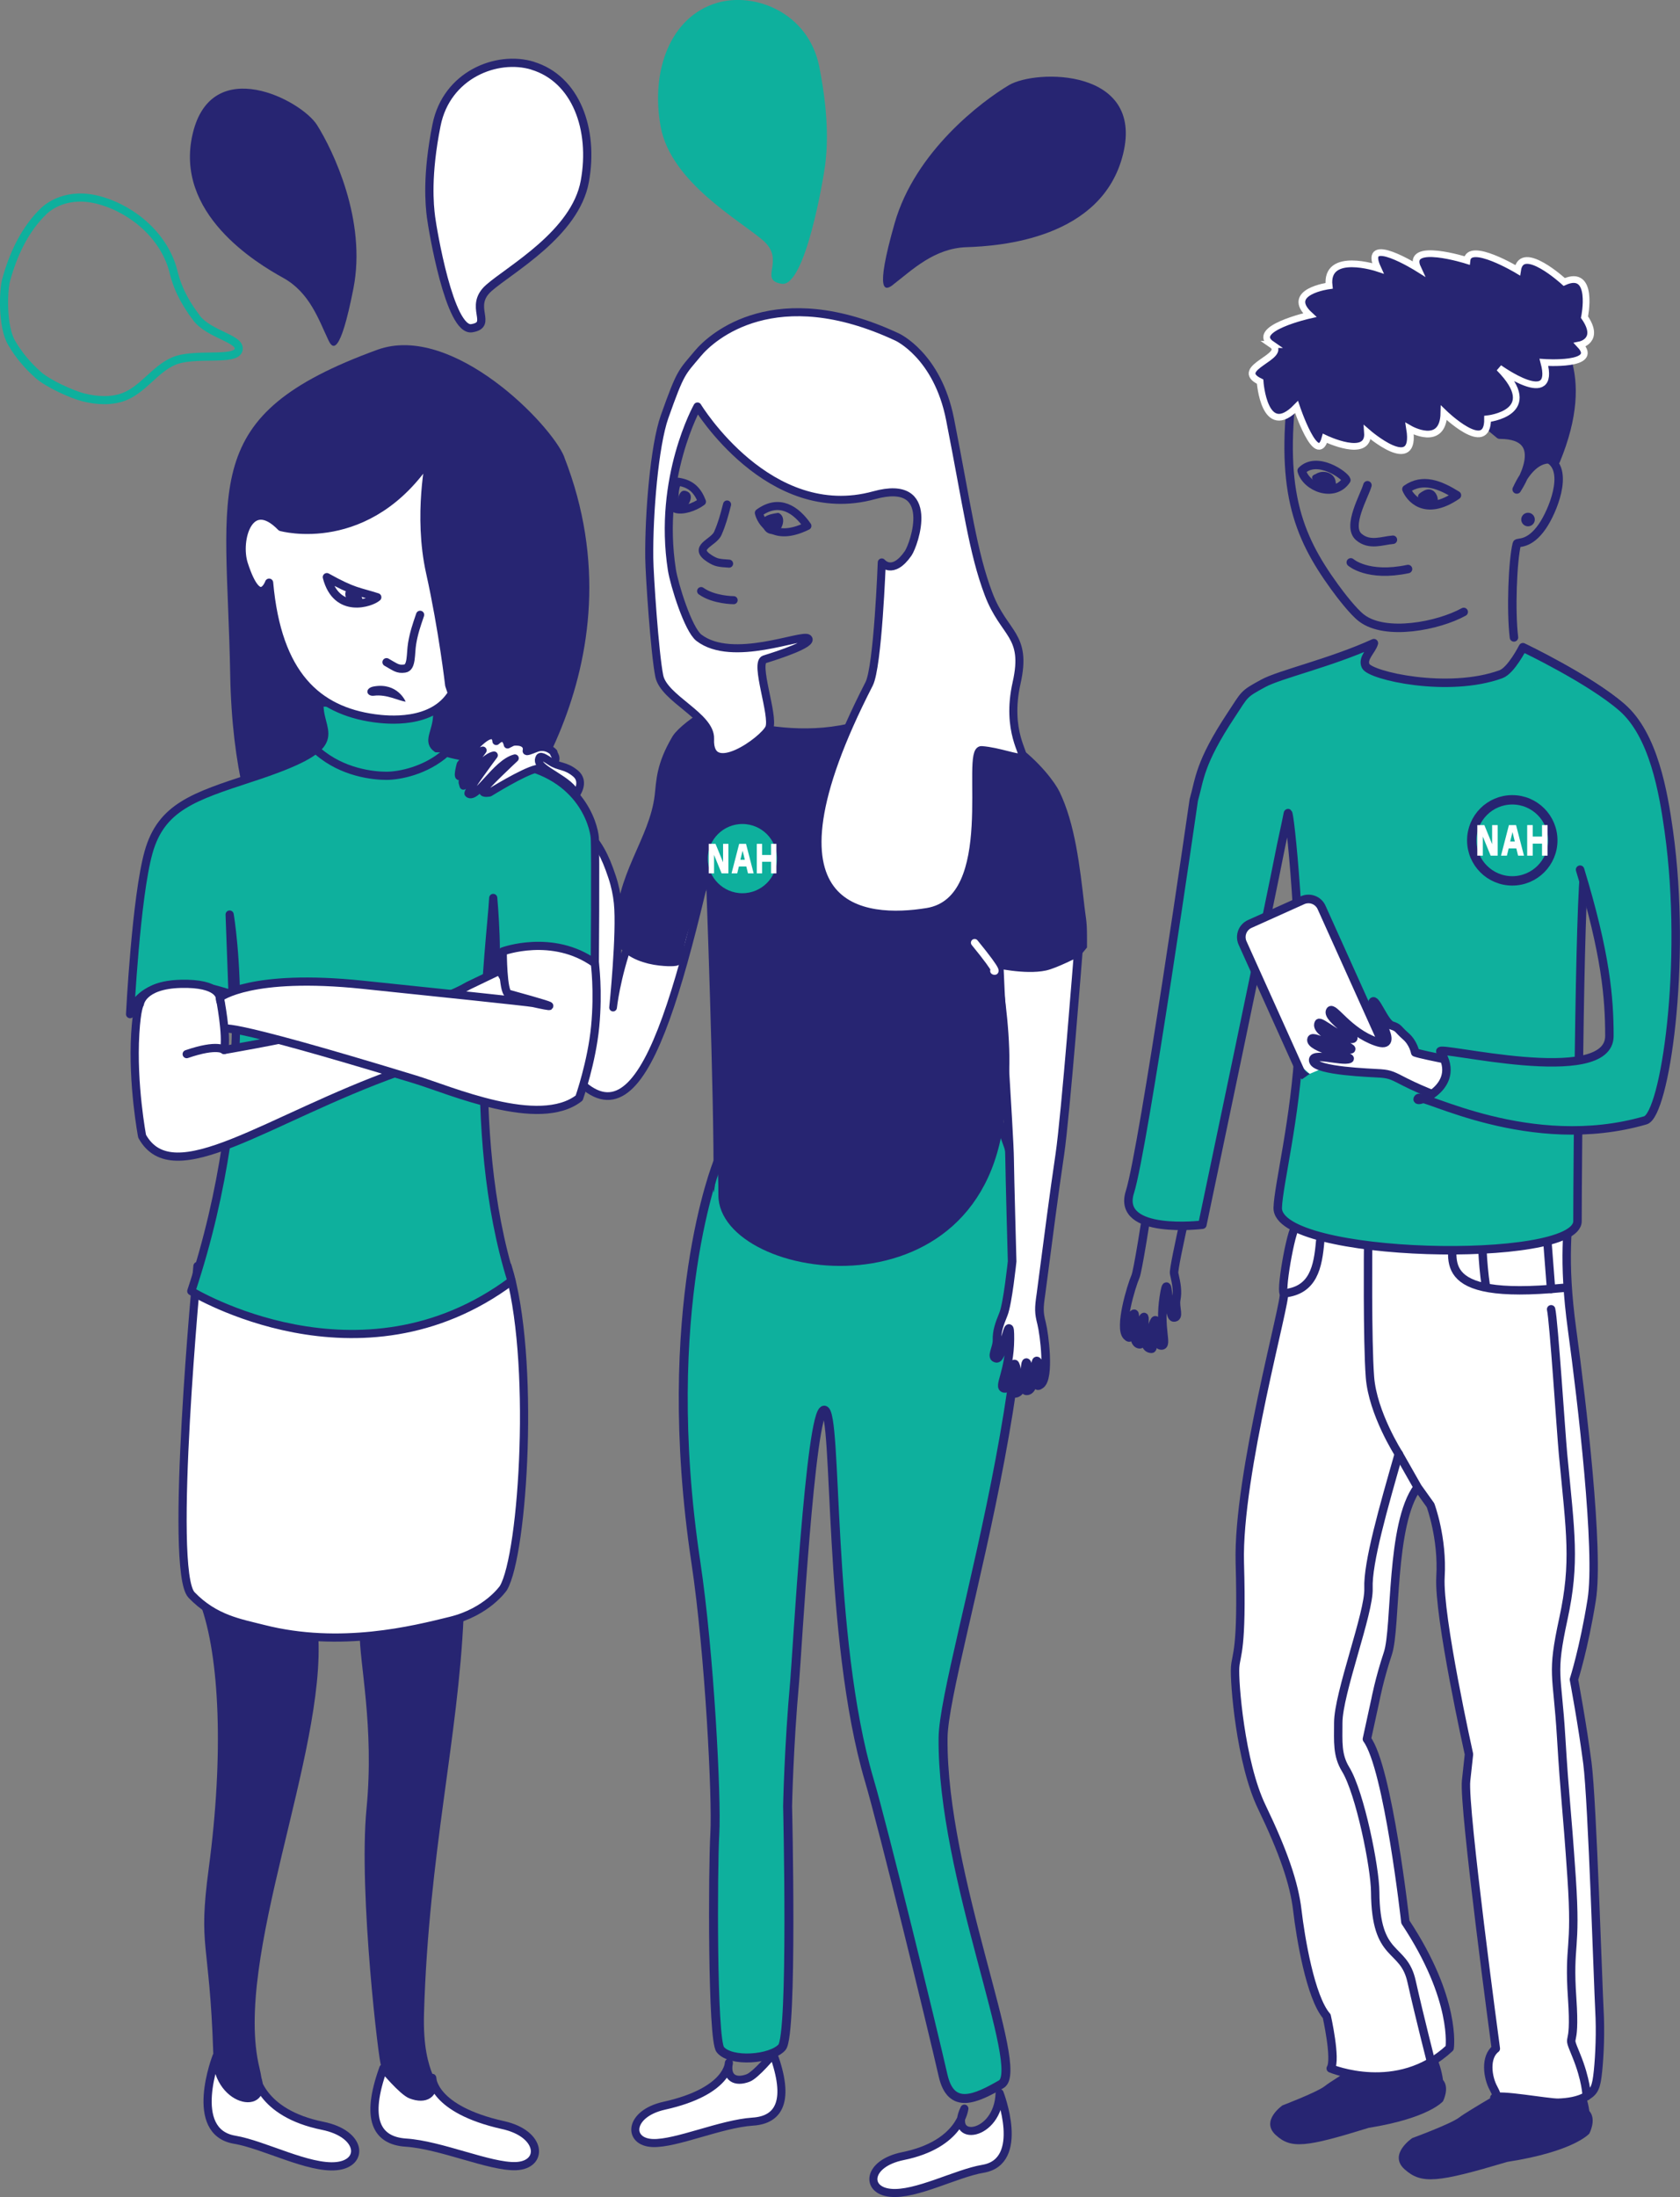 <?xml version="1.0" encoding="UTF-8"?>
<svg xmlns="http://www.w3.org/2000/svg" id="Calque_2" data-name="Calque 2" viewBox="0 0 240.1 313.87">
  <rect x="0" y="0" width="240.1" height="313.87" fill="#808080" stroke="none"/>
  <defs>
    <style>
      .cls-1, .cls-2, .cls-3, .cls-4, .cls-5, .cls-6, .cls-7, .cls-8, .cls-9, .cls-10, .cls-11, .cls-12, .cls-13, .cls-14, .cls-15, .cls-16, .cls-17, .cls-18 {
        stroke-linecap: round;
      }

      .cls-1, .cls-2, .cls-3, .cls-4, .cls-5, .cls-6, .cls-7, .cls-9, .cls-10, .cls-11, .cls-12, .cls-13, .cls-14, .cls-15, .cls-16, .cls-19, .cls-17, .cls-18 {
        stroke: #272572;
      }

      .cls-1, .cls-2, .cls-3, .cls-4, .cls-5, .cls-6, .cls-7, .cls-9, .cls-10, .cls-11, .cls-12, .cls-13, .cls-14, .cls-15, .cls-16, .cls-17, .cls-18 {
        stroke-linejoin: round;
      }

      .cls-1, .cls-2, .cls-14 {
        stroke-width: 1.17px;
      }

      .cls-1, .cls-4, .cls-20, .cls-10, .cls-11 {
        fill: #0eb09d;
      }

      .cls-2, .cls-21, .cls-9, .cls-12, .cls-17 {
        fill: none;
      }

      .cls-3 {
        fill: #0fb09d;
      }

      .cls-3, .cls-7, .cls-12 {
        stroke-width: 1.21px;
      }

      .cls-21 {
        stroke: #0eb09d;
        stroke-width: 1.16px;
      }

      .cls-21, .cls-8, .cls-19, .cls-22 {
        stroke-miterlimit: 10;
      }

      .cls-4 {
        stroke-width: 1.34px;
      }

      .cls-20, .cls-23, .cls-24 {
        stroke-width: 0px;
      }

      .cls-5, .cls-6, .cls-7, .cls-13, .cls-14, .cls-15, .cls-16, .cls-23 {
        fill: #fff;
      }

      .cls-5, .cls-17 {
        stroke-width: 1.2px;
      }

      .cls-6 {
        stroke-width: 1.23px;
      }

      .cls-8 {
        fill: #2c2d6e;
        stroke-width: 1.06px;
      }

      .cls-8, .cls-22 {
        stroke: #fff;
      }

      .cls-9, .cls-16 {
        stroke-width: 1.15px;
      }

      .cls-10 {
        stroke-width: 1.29px;
      }

      .cls-11 {
        stroke-width: 1.28px;
      }

      .cls-13 {
        stroke-width: 1.1px;
      }

      .cls-15 {
        stroke-width: 1.18px;
      }

      .cls-19 {
        stroke-width: 1.82px;
      }

      .cls-19, .cls-24, .cls-18, .cls-22 {
        fill: #272572;
      }

      .cls-18 {
        stroke-width: 1.24px;
      }

      .cls-22 {
        stroke-width: .96px;
      }
    </style>
  </defs>
  <g id="Calque_1-2" data-name="Calque 1">
    <g>
      <g>
        <path class="cls-24" d="M66.26,230.83c-.76,17.48-4.99,34.01-5.66,56.73-.29,9.71,3.11,9.74,1.25,11.89-2.03,2.35-7.39-4.44-7.39-4.44-.22.5-3.25-24.59-2.08-36.62,1.14-11.73-1.05-20.94-.97-25.2"></path>
        <path class="cls-14" d="M61.76,296.84s.02,4.49,10.15,6.75c5.59,1.24,5.81,5.71,1.81,5.86-3.7.13-10.7-3.03-15.71-3.36-4.21-.28-5.85-3.35-3.22-10.63,0,0,2.75,3.33,3.97,3.78,1.99.75,3.49,0,3.01-2.4Z"></path>
        <path class="cls-24" d="M45.47,233.44c1.15,17.03-12.21,46.45-8.38,62.01,2.11,8.56-5.48,8.53-6.61-2.13-.54-16.39-2.2-14.82-.65-26.4,2.18-16.3,1.54-30.32-1.18-37.72"></path>
        <path class="cls-14" d="M36.47,296.24s.56,5.61,9.65,7.45c5.61,1.14,5.96,5.36,1.97,5.76-3.99.4-10.38-3.07-14.54-3.77-6.79-1.13-2.61-11.89-2.61-11.89.22,6.99,8.18,7.84,5.53,2.44Z"></path>
        <path class="cls-14" d="M72.53,180.86c4.03,12.88,2.29,41.16-.59,46.01,0,0-2.31,3.4-7.56,4.68-5.25,1.29-15.73,3.96-26.76,1.15-3.35-.85-6.93-1.41-10.24-4.84-3.33-3.45.84-47,.84-47"></path>
        <path class="cls-24" d="M80.64,65.3c11.67,29.8-8.55,54.09-12.6,57.67-4.07,3.6-24.34,7.51-24.34,7.51,0,0-10.31-6.95-10.8-34.12s-4.79-36.99,21.02-46.39c10.76-3.92,24.94,10.75,26.73,15.32Z"></path>
        <path class="cls-13" d="M72.46,108.97c11.35,9.36,12.97,10.17,15.01,16.28.44,1.32.69,2.57.81,3.74.44,4.24-.66,14.95-.66,14.95,0,0,1.75-17.06,13.82-26.01,12.07-8.95,13.8-12.61,13.8-12.61l2.34,10.99s-8.94-24.6-16.7,8.58c-6.85,29.3-12.75,43.35-24.4,19.9-10.15-20.43-24.05-20.75-24.05-20.75l16.07-15.46,3.96.41Z"></path>
        <path class="cls-1" d="M45.66,100.93c.07,2.09,1.15,3.49.45,4.94-.7,1.45-3.17,2.95-10.22,5.25-8.22,2.69-12.84,4.19-14.65,10.6-1.81,6.42-2.65,23.16-2.65,23.16,0,0,1.5-7.25,14.65-2.79l-.42-11.44s4.27,24.41-5.48,53.8c0,0,24.06,14.7,45.77-1.45-6.78-21.63-2.94-48.44-2.62-54.72,0,0,.92,10.39-.14,11.72-.17.22,7.25-7.25,14.65-.56,0,0,.14-18.14,0-19.81-.14-1.67-2.01-9.52-12.84-10.74-14.79-1.67-9.28-2.64-9.7-7.39"></path>
        <path class="cls-14" d="M57,153.11c-18.79,6.68-32.23,17.3-36.69,9.21,0,0-1.41-7.4-.98-14.65.22-3.71.66-4.24.66-4.24,0,0,.28-2.74,5.85-2.88,5.57-.14,5.57,1.97,5.57,1.97,0,0,.61-2.7.61,7.48,0,0,27.2-4.57,34.88-9.17l4.51-2.17,3.03,5.31s-10.36,6.62-17.44,9.13Z"></path>
        <path class="cls-14" d="M85.01,137.61c-6.05-4.32-13.16-1.69-13.16-1.69,0,0,0,5.83.82,6.05,10.58,2.91,3.55,1.32,3.55,1.32-.71-.15-14.21-1.55-24.39-2.61-16.01-1.67-20.41,1.83-20.41,1.83l.59,4.55s-1.63-1.69,27.32,7.15c5.02,1.53,17.72,7.12,23.44,2.65,0,0,1.8-5.1,2.29-10.22s-.05-9.04-.05-9.04Z"></path>
        <path class="cls-14" d="M64.58,99.06c-2.77,4.5-9.24,3.8-11.08,3.55-8.09-1.12-13.86-6.15-15.04-19.37,0,0-1.45,4.01-3.61-2.65-1.12-3.46.78-9.97,5.32-5.3,0,0,12.48,3.51,21.3-10,0,0-1.82,8.31,0,16.49,1.82,8.18,2.73,16.1,2.73,16.1l.39,1.17Z"></path>
        <g>
          <path class="cls-2" d="M60.04,87.83c-.54,1.58-.89,2.61-1.14,4.09-.25,1.48-.01,3.45-1.06,3.59-1.02.14-1.32-.19-2.6-.91"></path>
          <path class="cls-2" d="M46.71,82.45c3.87,2.16,4.52,2.01,7.21,2.87-.84.78-5.82,2.51-7.21-2.87Z"></path>
          <path class="cls-24" d="M50.46,84.09c-1.44-.3-1.43,1.47-.26,2.14.72.41.91.19,1.49-.26.38-.29-.25-1.12-.46-1.52-.31-.59-.77-.36-.77-.36Z"></path>
        </g>
        <path class="cls-24" d="M57.97,100.22s-1.14-2.74-4.52-2.16c-1.42.24-1.09,1.47-.01,1.33,1.87-.25,3.68.8,4.54.84"></path>
        <path class="cls-1" d="M45.41,107.31c3.56,3.1,8,3.52,9.82,3.52s5.63-.71,8.56-3.34"></path>
        <path class="cls-13" d="M79.13,107.47s-1.04-1.18-2.57-.55c-.74.3-1.36.53-1.32.35.18-.79-.43-1.24-1.2-1.29-.87-.06-.82.09-1.5.4,0,0-.3-1.73-1.62-.49,0,0-.12-3.34-5.11,3.32,0,0-.9,3.27.62.76.92-1.51,1.39-2.43,2.57-2.77,0,0-3.05,4.09-2.91,4.58l.14.49s2.57-4.02,4.37-4.37c0,0-3.94,5.25-3.67,5.48,1.13.97,3.95-4.37,6.66-5.06,0,0-4.66,4.33-4.59,4.73s.98.19.98.19c0,0,4.78-2.98,6.66-3.4,1.09-.24,1.42.01,2.24-.6,1.15-.86.05-1.67.25-1.76"></path>
        <path class="cls-13" d="M77,108.57c-.21,1.38,4.81,2.93,5.29,5,0,0,1.44-1.87-.06-3.09-1.5-1.22-2.3-.83-3.61-1.71-1.31-.88-1.53-.84-1.63-.2Z"></path>
        <path class="cls-9" d="M100.2,84.44c1.82,1.3,4.65,1.3,4.65,1.3"></path>
        <path class="cls-11" d="M102.58,166.02s-8.56,20.99-3.13,57.16c1.96,13.03,3,33.75,2.71,38.75-.29,5-.38,29.42.78,30.87,1.49,1.85,7.23,1.42,8.81-.32,1.58-1.74.81-34.45.81-34.45,0,0,.17-8.55,1.02-17.94.29-3.19,2.24-38.64,4.21-38.64s.4,32.44,6.45,52.88c1.93,6.51,9.05,35.59,10.54,42.17,1.14,5.01,4.69,3.33,8.31,1.25,3.62-2.07-8.5-29.75-8.31-49.47.1-10.84,18.95-65.94,7.99-87.82l-40.19,5.56Z"></path>
        <path class="cls-20" d="M102.4.43c5.44-1.65,13.14,1.38,14.68,9.07,1.54,7.68,1.08,12.22.85,14.06-.23,1.84-2.84,17.52-6.22,16.98-3.38-.54.61-3.3-2.61-6.15-3.23-2.84-13.22-8.3-14.68-16.29-1.46-7.99,1.38-15.68,7.99-17.67Z"></path>
        <path class="cls-24" d="M127.61,40.69c2.78-2.14,5.9-5.23,10.55-5.38,4.64-.15,19.41-1.15,22.36-13.36,2.96-12.22-12.45-12.09-16.34-9.78-3.88,2.31-13.39,9.46-16.32,19.71-2.92,10.25-1.32,9.64-.25,8.82Z"></path>
        <g>
          <path class="cls-16" d="M104.17,294.68s-.02,4.09-9.24,6.14c-5.09,1.13-5.29,5.2-1.64,5.33,3.36.12,9.74-2.76,14.3-3.06,3.83-.25,5.33-3.05,2.93-9.67,0,0-2.5,3.03-3.61,3.44-1.81.68-3.17,0-2.74-2.18Z"></path>
          <path class="cls-16" d="M137.82,301.24s-.51,5.1-8.78,6.78c-5.11,1.04-5.42,4.88-1.79,5.24,3.63.37,9.44-2.8,13.23-3.43,6.18-1.03,2.38-10.82,2.38-10.82-.2,6.36-7.44,7.14-5.03,2.22Z"></path>
        </g>
        <path class="cls-6" d="M151.47,164.9c.82-5.56,2.64-29.03,2.64-29.03-6.55,2.94-11.35-.37-11.35-.37-.08,4.29,1.5,26.48,1.53,30.06.02,2.25.36,14.64.36,14.64,0,0-.63,6.01-1.24,7.52-.62,1.51-.95,2.5-.92,3.7s-.98,2.53-.05,2.63c.93.11,1.92-7.42,1.89-2.73-.03,4.69-1.75,6.85-.8,7.02,1.37.24,1.12-4.76,1.64-3.17.51,1.59-.79,3.8-.28,3.88,1.88.29,1.42-5.33,1.9-4.26.79,1.75-.85,3.86-.09,3.9,1.49.07,1.05-4.75,1.54-4.23.87.91-.84,4.31.48,3.32,1.32-.99.53-7.18.14-8.72-.39-1.54-.4-2.1-.09-4.2,1.18-8.98,1.8-13.88,2.7-19.97Z"></path>
        <path class="cls-24" d="M100.88,124.88s1.21,32.15,1.09,44.11c-.05,5.31.68-7.65.7,1.76.02,12.55,40.09,18.76,41.05-14.23.22-7.52-6.28-3.21-6.28-3.21l4.04,5.7c5.48.16,1.17-22.82,1.17-22.82"></path>
        <path class="cls-19" d="M142.14,137.33s4.4,1.03,7.18.42c1.33-.29,4.41-1.86,4.41-1.86l.71-.86c.02-3.59-.1-3.19-.36-5.44-.67-5.91-1.36-11.7-3.48-16.09-1.07-2.22-8.54-11.89-20.16-9.98-2.59.42,7.85-9.15-.62-3.01-12.22,8.86-28.69,1.77-28.69,1.77,0,0,6.39-4.75,4.96-2.72-.91,1.29-.85.72-4.96,2.72-1.31.64-3.66,2.42-4.25,3.41-2.21,3.74-2.16,5.89-2.41,8.03-.8,6.6-5.78,11.6-5.55,19.4,0,.58.08,1.26.38,1.68h0c.98,1.28,3.09,2.02,5.01,2.23s2.37,0,2.37,0c.18-5.33,4.03-10.68,4.21-12.16"></path>
        <g>
          <path class="cls-9" d="M103.91,72.07c-.43,1.65-.71,2.72-1.32,4.12-.61,1.4-3.77,1.99-1.11,3.65.89.55,1.24.58,2.72.68"></path>
          <path class="cls-9" d="M115.39,75.13c-1.6-2.3-4.01-4-6.94-1.86.27,1.14,1.93,4.33,6.94,1.86Z"></path>
          <path class="cls-24" d="M111.24,73.27c1.4.56.45,3.11-.92,3.02-.85-.06-1.2-.68-1.44-1.39-.15-.46.22-.96.63-1.18.59-.33,1.74-.45,1.74-.45Z"></path>
          <path class="cls-9" d="M96.85,68.81c2.08.27,2.93,1.45,3.47,2.86-1.11.82-2.78,1.34-3.75,1.03-.31-1.42-.18-3.16.28-3.89Z"></path>
          <path class="cls-24" d="M97.97,70.13c1.63.42.27,2.58-.52,2.66-.79.07-.79-2.99.52-2.66Z"></path>
          <path class="cls-16" d="M99.68,58.07s-5.7,10.15-3.66,23.31c.34,2.16,2.33,8.55,3.87,9.73,4.79,3.67,14.76-.63,15.59.09.83.72-4.3,2.41-6.22,2.99-1.49.45,1.4,8.09.68,9.8-.72,1.72-8.72,7.49-8.46,1.56.14-3.24-6.61-5.75-7.26-8.98-.65-3.23-1.4-14.38-1.43-16.87-.07-6.29.74-16.09,2.19-20.17,2.33-6.57,2.44-6.26,4.74-9.02,2.06-2.49,11.15-10.46,28.48-2.37,0,0,5.78,2.61,7.58,11.77,2.46,12.5,3.26,19.01,5.49,24.91,2.22,5.9,5.58,5.77,4.02,12.73-1.57,6.96,1.35,10.31.8,10.63-.55.31-3.34-.84-5.8-1.02-2.46-.18,2.77,21.42-7.79,23.13-8.83,1.43-25.26.48-8.29-32.59,1.26-2.46,1.81-17.35,1.81-17.35,0,0,1.53,1.93,3.77-1.3.84-1.21,4.24-10.81-4.87-8.3-15.02,4.14-25.23-12.66-25.23-12.66Z"></path>
        </g>
        <path class="cls-8" d="M139.29,134.67c3.89,4.76,2.75,4.03,2.75,4.03"></path>
        <path class="cls-14" d="M31.42,142.52s1.07,5.35.61,7.48c0,0-.88-.94-5.35.59"></path>
        <g>
          <path class="cls-15" d="M76.11,9.38c-5.09-1.54-12.28,1.29-13.72,8.48-1.44,7.18-1.01,11.42-.79,13.15.22,1.72,2.66,16.38,5.82,15.88,3.16-.5-.57-3.09,2.44-5.75,3.02-2.66,12.36-7.76,13.72-15.23,1.36-7.47-1.29-14.65-7.47-16.52Z"></path>
          <path class="cls-24" d="M46.97,48.67c-1.41-2.96-2.69-6.87-6.49-8.97-3.8-2.1-15.67-9.21-12.93-20.64,2.73-11.43,15.51-4.77,17.76-1.2,2.25,3.57,7.12,13.58,5.2,23.35-1.92,9.77-3,8.59-3.54,7.45Z"></path>
        </g>
        <g>
          <circle class="cls-10" cx="106.1" cy="122.66" r="5.59"></circle>
          <g>
            <path class="cls-23" d="M101.29,120.55h.97l1.08,2.64v-2.64h.76v4.22h-.97l-1.08-2.64v2.64h-.76v-4.22Z"></path>
            <path class="cls-23" d="M105.63,120.55h.99l1.09,4.22h-.81l-.24-.99h-1.06l-.24.99h-.81l1.09-4.22ZM106.45,122.82l-.32-1.29-.32,1.29h.64Z"></path>
            <path class="cls-23" d="M108.16,120.55h.76v1.59h1.28v-1.59h.76v4.22h-.76v-1.66h-1.28v1.66h-.76v-4.22Z"></path>
          </g>
        </g>
        <path class="cls-21" d="M28.01,45.32c-1.13-1.55-2.47-3.48-3.21-6.47-1.2-4.91-5.58-8.81-10.44-10.2-4.77-1.36-7.49.92-8.1,1.5-2.74,2.62-4.43,6.31-5.4,9.92-.39,1.46-.58,6.56.8,8.91,1.02,1.74,2.27,3.22,3.77,4.56,1.46,1.3,4.88,2.82,6.49,3.23,1.9.48,4.04.61,5.86-.11,2.68-1.06,4.34-3.87,6.97-5.04,2.95-1.32,8.86.04,9.34-1.61.48-1.65-4.26-2.16-6.09-4.69Z"></path>
      </g>
      <g>
        <path class="cls-24" d="M225.39,296.59s1.35,2.15,1.75,4.98c1.08,1.21,0,3.23,0,3.23,0,0-2.16,2.56-11.71,4.04-9.96,2.96-12.25,3.23-14.67,1.08-2.42-2.15,1.08-4.48,1.08-4.48,0,0,5.52-2.02,6.73-2.96,1.21-.94,8.34-5.02,8.34-5.02"></path>
        <path class="cls-24" d="M204.64,292.45s1.22,2.03,1.59,4.69c.98,1.14,0,3.04,0,3.04,0,0-1.96,2.41-10.62,3.8-9.03,2.79-11.1,3.04-13.3,1.01-2.2-2.03.98-4.22.98-4.22,0,0,5-1.9,6.1-2.79,1.1-.89,7.56-4.73,7.56-4.73"></path>
        <path class="cls-12" d="M196.61,283.1l1.02,7.56s2.72,1.32,5.56-.22l-.44-7.9"></path>
        <path class="cls-12" d="M218.2,286.5l.36,7.81s3.33,1.31,6.43-.84l-.46-8.23"></path>
        <g>
          <path class="cls-5" d="M195.53,177.61s-.14,13.96.26,19.13,4.11,10.96,4.11,10.96l2.71,4.77,1.83,2.56s1.76,4.67,1.43,10.24c-.33,5.58,4.07,25.34,4.07,25.34l-.41,3.78c-.41,3.78,4.25,38.27,4.25,38.27-1.58,1.21-1.2,4.1-.32,5.69.88,1.58.1,1.34.1,1.34.41-.63,7.79.75,9.16.7,1.36-.05,2.86-.27,4.02-.94,1.16-.67,1.41-1.33,1.64-3.59.23-2.25.38-5.59.2-8.76s-1.01-29.75-1.71-35.19-1.93-11.98-1.93-11.98c0,0,1.42-4.39,2.54-11.38,1.12-6.99-1.41-28.4-2.8-38.57-1.39-10.17-.54-14.89-.27-19.31,0,0-26.94,2.77-28.5,2.19-1.56-.58-10.04,3.58-10.58,2.47-.54-1.11-2.36,8.79-1.85,9.42.5.63-6.65,25.94-6.29,38.52.36,12.58-.52,12.94-.67,14.91-.15,1.96.74,13.6,3.81,19.96,3.07,6.37,4.63,10.9,5.08,14.76s1.87,12.46,4.2,15.13c0,0,1.39,6.19.57,7.46,0,0,9.58,4.01,17-2.91,0,0,1.05-6.88-6.33-18.01,0,0-2.45-22.02-5.5-26.13l1.23-5.65s.54-2.89,1.77-6.59c1.23-3.7.33-18.48,4.24-23.73"></path>
          <path class="cls-5" d="M207.68,175.82c.28,3.69-3.53,10.06,15.69,8.17"></path>
          <path class="cls-5" d="M188.68,177.28c-.32,3.73-.97,7.09-5.19,7.49"></path>
          <path class="cls-17" d="M221.67,184.14l-.63-8.19-9.23.71s0,3.45.55,7.1"></path>
          <path class="cls-17" d="M199.91,207.7c-2.15,7.52-4.48,15.58-4.33,19.21.14,3.45-4.32,14.98-4.32,19.21,0,2.72-.19,4.61,1.06,6.65,2.04,3.33,4.2,13.99,4.22,17.54.07,9.75,4.03,7.55,5.19,12.72,1.16,5.16,2.84,11.72,2.84,11.72"></path>
          <path class="cls-17" d="M226.76,299.46s-.02-2.27-1.52-5.91c-1.49-3.64,0,0-.55-8.06-.55-8.06.65-6.5-.08-17.25-.73-10.75-.94-10.88-1.5-20.14-.56-9.26-1.43-8.74.32-16.83,1.75-8.09,1.03-12.23-.05-23.58-.27-2.87-1.32-19.06-1.7-20.65"></path>
        </g>
        <path class="cls-12" d="M180.56,126.55s-13.12,53.79-12.76,55.36c.36,1.57.53,2.58.31,3.74s.55,2.61-.37,2.57-.7-7.51-1.41-2.95c-.71,4.56.62,6.94-.34,6.95-1.37.01-.34-4.8-1.09-3.34-.75,1.46.17,3.82-.34,3.81-1.88-.02-.54-5.4-1.18-4.44-1.04,1.58.21,3.88-.53,3.8-1.46-.16-.27-4.78-.83-4.35-.99.75.14,4.32-.99,3.15-1.13-1.17.62-7.07,1.25-8.5.63-1.43,4.36-27.15,4.61-29.22.75-6.08,4.75-27.74,4.75-27.74"></path>
        <g>
          <g>
            <path class="cls-12" d="M195.43,69.32c-.41,1.49-3.01,5.87-1.23,7.39,1.55,1.32,3.37.51,4.87.4"></path>
            <path class="cls-12" d="M208.22,70.75c-4.67,3.19-6.78.24-7.22-.87,2.35-1.65,4.79-.64,7.22.87Z"></path>
            <path class="cls-12" d="M201.23,81.29c-5.76,1.22-8.18-.95-8.18-.95"></path>
            <path class="cls-12" d="M192.42,68.58c-1.75,2.62-5.76,1.04-6.39-1.34,2.21-2.21,6.25.71,6.39,1.34Z"></path>
            <path class="cls-12" d="M209.19,87.42c-3.62,2-11.17,3.49-14.6.87-1.17-.89-2.99-3.25-3.85-4.44-5.46-7.51-7.94-14.22-5.82-29.89"></path>
            <path class="cls-3" d="M226.71,123.76c-.9-2.87-1.26,43.13-1.26,50.69,0,6.24-43.06,5.35-42.84-1.92.09-3.18,2.54-12.77,3.07-23.44.68-13.74-1.41-33.94-1.62-32.89-.33,1.71-.83,3.88-.95,4.5-1.42,7.35-11.27,54.26-11.27,54.26,0,0-12.32,1.52-10.36-4.66,1.96-6.18,9.13-56.01,9.13-56.01.86-2.96.74-5.19,5.36-12.17,2-3.02,1.66-2.92,4.59-4.51,2.38-1.29,9.61-2.92,15.79-5.73h0c-.29,1.05-1.72,2.15-1.17,3.27.68,1.39,11.81,3.91,19.33,1.17,1.46-.53,3.14-3.86,3.14-3.86,0,0,9.32,4.46,13.87,8.4,4.56,3.94,5.16,12.38,6.71,17.68"></path>
          </g>
          <path class="cls-24" d="M188.02,67.73c1.1-.7,2.63-.2,2.85.98.08.44.2,1.12-.3,1.38-.59.3-1.4-.27-1.88-.56-.33-.2-2-1.38-.66-1.8Z"></path>
          <path class="cls-24" d="M203.51,70.09c1.38-.7,2.21.81,1.93,1.84-.13.48-.41.88-.95.7-.43-.14-1.32-.74-1.58-1.12-.54-.78-.15-.99.6-1.42Z"></path>
        </g>
        <path class="cls-12" d="M221.55,65.7c2.62,1.75.38,7.3-1.12,9.49-1.93,2.81-3.57,2.18-3.65,2.5-.61,2.45-.87,9.62-.41,13.37"></path>
        <path class="cls-18" d="M216.77,69.91s5.3-7.83-2.44-7.83l-6.11-5.06,9.67-12.89s4.41,1.89,6.07,7.35c1.01,3.32,1.01,7.96-1.61,14.3,0,0-2.97-1.54-5.57,4.13Z"></path>
        <path class="cls-22" d="M181.74,49.21c2.5,1.71-5.71,3.35-1.65,5.31,0,0,.58,8.38,5.21,3.63,0,0,2.9,8.66,4.06,4.47,0,0,6.37,3.07,6.08-.84,0,0,7.11,6.19,6.02-.53,0,0,4.8,2.77,4.9-2.26,0,0,6.31,6.14,6.24.84,0,0,8-.84,1.65-7.26,0,0,8.2,5.91,6.4-.8,0,0,8.04.56,5.15-2.51,0,0,2.97-.6.65-3.95,0,0,1.45-6.98-2.9-5.03,0,0-6.08-5.59-6.66-1.68,0,0-6.95-4.17-7.24-1.39,0,0-8.85-2.8-7.03,1.11,0,0-8.03-5.03-5.72,0,0,0-7.53-2.51-6.95,2.51,0,0-6.42.84-2.77,4.19,0,0-8.69,1.95-5.42,4.19Z"></path>
        <circle class="cls-24" cx="218.38" cy="74.22" r=".97"></circle>
        <g>
          <circle class="cls-4" cx="216.13" cy="120.05" r="5.79"></circle>
          <g>
            <path class="cls-23" d="M211.14,117.87h1l1.11,2.73v-2.73h.79v4.37h-1l-1.12-2.73v2.73h-.79v-4.37Z"></path>
            <path class="cls-23" d="M215.64,117.87h1.03l1.13,4.37h-.84l-.25-1.03h-1.1l-.25,1.03h-.84l1.13-4.37ZM216.49,120.21l-.33-1.34-.33,1.34h.67Z"></path>
            <path class="cls-23" d="M218.26,117.87h.79v1.64h1.33v-1.64h.79v4.37h-.79v-1.72h-1.33v1.72h-.79v-4.37Z"></path>
          </g>
        </g>
        <g>
          <g>
            <polygon class="cls-23" points="187.29 128.48 177.66 132.52 176.97 133.65 184.92 151.42 187.17 153.41 197.83 148.91 189.32 130.9 187.29 128.48"></polygon>
            <path class="cls-24" d="M178.35,131.44l7.56-3.4c1.34-.6,2.92,0,3.52,1.33l8.2,18.2c.2.44.25.89.21,1.34l-1.23-.41c-.02-.14-.03-.29-.1-.42l-8.2-18.2c-.32-.72-1.17-1.04-1.89-.72l-7.56,3.4c-.72.32-1.04,1.17-.72,1.89l8.2,18.2c.17.37.48.63.84.76l-1.11.78c-.35-.26-.65-.6-.85-1.03l-8.2-18.2c-.6-1.34,0-2.92,1.33-3.52Z"></path>
          </g>
          <path class="cls-7" d="M231.93,123.5c-.49,3.33.07,29.23-1.92,32.04,0,0-25.37-4.32-27.76-5.19,0,0-.24-1.37-1.36-2.33-1.12-.97-.94-1.2-1.98-1.52-1.03-.32-2.38-4.12-2.74-3.35-.36.77,4.52,7.05.51,5.66-4.01-1.39-6.16-5.17-6.58-4.4-.6,1.11,4.55,4.02,3.04,4.01-1.51-.02-4.45-2.66-4.67-2.25-.79,1.53,5.58,3.64,4.53,3.75-1.73.17-5.31-2.12-5.56-1.48-.49,1.25,6.01,2.55,5.42,2.83-1.03.48-5.62-1.07-5.16.34.46,1.42,8.17,1.64,9.6,1.74s1.84.38,3.55,1.25c10.38,5.23,28.94,8.6,34.64,4.44,3.05-2.22.94-27.59-.23-37.94,0,0,7.58,3.98-3.33,2.41Z"></path>
        </g>
        <path class="cls-3" d="M217.92,92.64s9.32,4.46,13.87,8.4c4.56,3.94,5.94,12.21,6.71,17.68,2.66,19.07-.6,40.53-3.35,41.33-16.43,4.76-31.87-3.87-32.47-3.16-.92,1.08,6.52-1.48,3.17-6.67-.62-.96,24.16,5.32,24.16-2.22,0-5.45-.52-11.72-4.19-23.76"></path>
      </g>
    </g>
  </g>
</svg>
